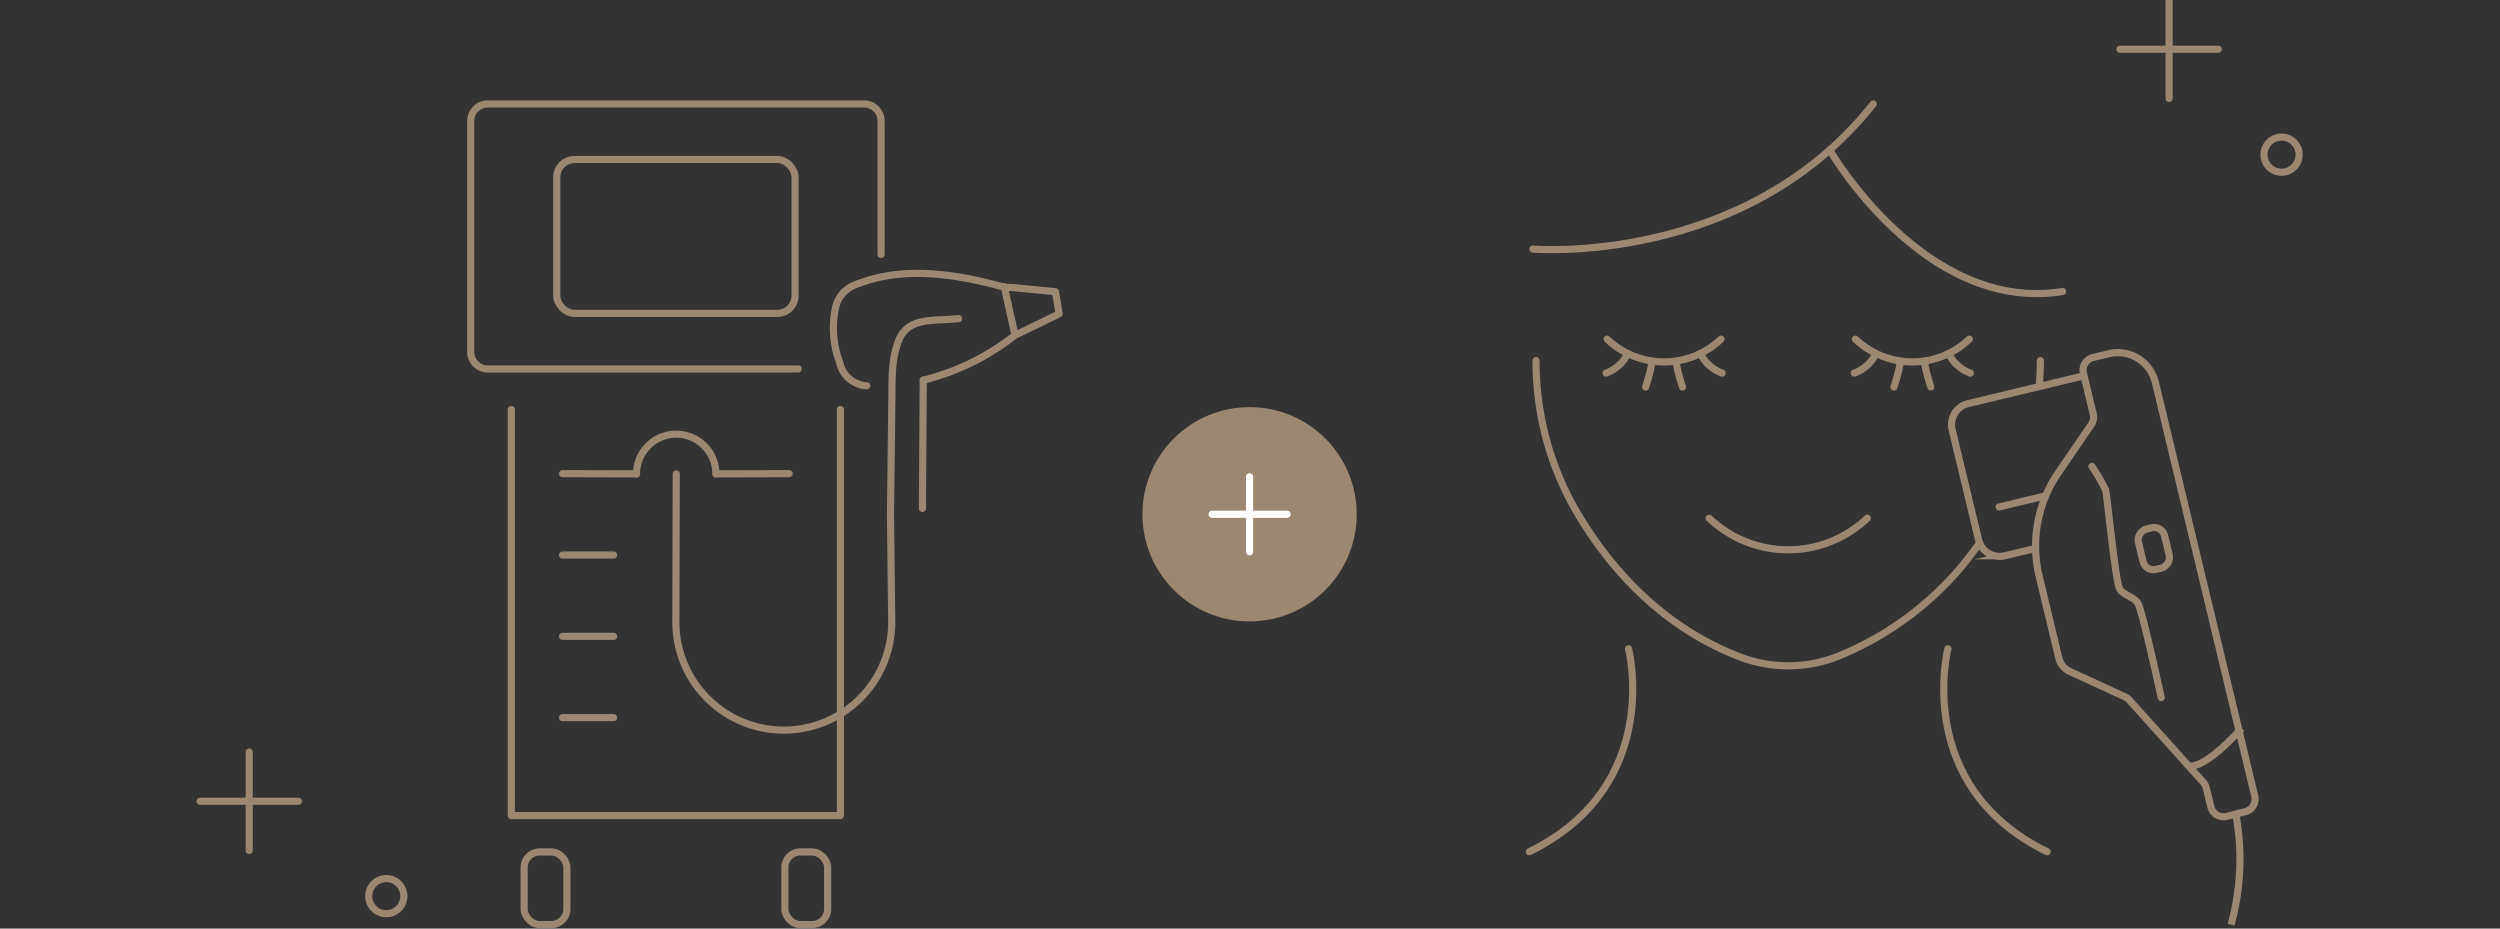 <svg xmlns="http://www.w3.org/2000/svg" xmlns:xlink="http://www.w3.org/1999/xlink" width="350" height="130" viewBox="0 0 350 130">
  <rect x="0" y="0" width="350" height="130" fill="#333333" stroke="none"/>
  <defs>
    <clipPath id="clip-path">
      <rect id="長方形_261" data-name="長方形 261" width="350" height="130" transform="translate(20 1750)" fill="#fff" stroke="#707070" stroke-width="1"/>
    </clipPath>
  </defs>
  <g id="マスクグループ_2" data-name="マスクグループ 2" transform="translate(-20 -1750)" clip-path="url(#clip-path)">
    <g id="グループ_511" data-name="グループ 511" transform="translate(-0.059 -0.69)">
      <g id="グループ_497" data-name="グループ 497">
        <path id="パス_541" data-name="パス 541" d="M131.81,1802.342H88.339a2.387,2.387,0,0,1-2.381-2.381v-32.338a2.388,2.388,0,0,1,2.381-2.381h52.694a2.389,2.389,0,0,1,2.381,2.381v18.7" fill="none" stroke="#9c8871" stroke-linecap="round" stroke-linejoin="round" stroke-width="1"/>
        <path id="パス_542" data-name="パス 542" d="M137.719,1808.027v56.847H91.643v-56.847" fill="none" stroke="#9c8871" stroke-linecap="round" stroke-linejoin="round" stroke-width="1"/>
        <line id="線_121" data-name="線 121" y1="0.029" x2="10.252" transform="translate(120.286 1817.003)" fill="none" stroke="#9c8871" stroke-linecap="round" stroke-linejoin="round" stroke-width="1"/>
        <line id="線_122" data-name="線 122" x2="10.351" y2="0.029" transform="translate(98.823 1817.003)" fill="none" stroke="#9c8871" stroke-linecap="round" stroke-linejoin="round" stroke-width="1"/>
        <rect id="長方形_166" data-name="長方形 166" width="5.984" height="10.173" rx="2.178" transform="translate(93.438 1869.96)" fill="none" stroke="#9c8871" stroke-linecap="round" stroke-linejoin="round" stroke-width="1"/>
        <rect id="長方形_167" data-name="長方形 167" width="5.984" height="10.173" rx="2.178" transform="translate(129.94 1869.96)" fill="none" stroke="#9c8871" stroke-linecap="round" stroke-linejoin="round" stroke-width="1"/>
        <rect id="長方形_168" data-name="長方形 168" width="33.362" height="21.542" rx="2.487" transform="translate(98.005 1773.021)" fill="none" stroke="#9c8871" stroke-linecap="round" stroke-linejoin="round" stroke-width="1"/>
        <path id="パス_543" data-name="パス 543" d="M141.4,1804.7a4.114,4.114,0,0,1-3.79-3.282,13.562,13.562,0,0,1-.562-7.723,4.4,4.4,0,0,1,2.687-3.11c3.6-1.425,9.265-2.837,20.179.118a7.011,7.011,0,0,0,1.923.242l5.984.584.517,3.1-6.2,3.011a33.89,33.89,0,0,1-12.824,6.276" fill="none" stroke="#9c8871" stroke-linecap="round" stroke-linejoin="round" stroke-width="1"/>
        <path id="パス_544" data-name="パス 544" d="M141.2,1805.49" fill="none" stroke="#9c8871" stroke-linecap="round" stroke-linejoin="round" stroke-width="1"/>
        <line id="線_123" data-name="線 123" y1="17.954" x2="0.117" transform="translate(149.197 1803.912)" fill="none" stroke="#9c8871" stroke-linecap="round" stroke-linejoin="round" stroke-width="1"/>
        <path id="パス_545" data-name="パス 545" d="M154.266,1795.3l-1.181.089c-2.729.2-5.954-.1-7.182,2.905-1.08,2.641-.949,5.641-.984,8.447q-.038,3.2-.077,6.409l-.115,9.421.172,15.227a15.108,15.108,0,0,1-15.109,15.109h0a15.108,15.108,0,0,1-15.109-15.109l.049-20.765" fill="none" stroke="#9c8871" stroke-linecap="round" stroke-linejoin="round" stroke-width="1"/>
        <path id="パス_546" data-name="パス 546" d="M147.113,1797.394" fill="none" stroke="#9c8871" stroke-linecap="round" stroke-linejoin="round" stroke-width="1"/>
        <path id="パス_547" data-name="パス 547" d="M140.773,1797.624" fill="none" stroke="#9c8871" stroke-linecap="round" stroke-linejoin="round" stroke-width="1"/>
        <line id="線_124" data-name="線 124" x2="1.489" y2="6.729" transform="translate(160.666 1790.858)" fill="none" stroke="#9c8871" stroke-linecap="round" stroke-linejoin="round" stroke-width="1"/>
        <line id="線_125" data-name="線 125" x2="7.143" transform="translate(98.823 1828.399)" fill="none" stroke="#9c8871" stroke-linecap="round" stroke-linejoin="round" stroke-width="1"/>
        <line id="線_126" data-name="線 126" x2="7.143" transform="translate(98.823 1851.162)" fill="none" stroke="#9c8871" stroke-linecap="round" stroke-linejoin="round" stroke-width="1"/>
        <line id="線_127" data-name="線 127" x2="7.143" transform="translate(98.823 1839.781)" fill="none" stroke="#9c8871" stroke-linecap="round" stroke-linejoin="round" stroke-width="1"/>
        <path id="パス_548" data-name="パス 548" d="M109.174,1817.032a5.556,5.556,0,1,1,11.112,0" fill="none" stroke="#9c8871" stroke-linecap="round" stroke-linejoin="round" stroke-width="1"/>
      </g>
      <g id="グループ_505" data-name="グループ 505">
        <g id="グループ_502" data-name="グループ 502">
          <path id="パス_549" data-name="パス 549" d="M297.2,1826.7a44.457,44.457,0,0,1-19.952,15.928,18.929,18.929,0,0,1-13.682,0c-11.276-4.376-18.434-12.9-22.751-20.234a41.827,41.827,0,0,1-5.71-21.213" fill="none" stroke="#9c8871" stroke-linecap="round" stroke-linejoin="round" stroke-width="1"/>
          <path id="パス_550" data-name="パス 550" d="M305.712,1801.177q0,1.794-.149,3.576" fill="none" stroke="#9c8871" stroke-linecap="round" stroke-linejoin="round" stroke-width="1"/>
          <g id="グループ_498" data-name="グループ 498">
            <path id="パス_551" data-name="パス 551" d="M248.053,1841.517s4.939,19.216-13.9,28.418" fill="none" stroke="#9c8871" stroke-linecap="round" stroke-linejoin="round" stroke-width="1"/>
            <path id="パス_552" data-name="パス 552" d="M292.766,1841.517s-4.939,19.216,13.9,28.418" fill="none" stroke="#9c8871" stroke-linecap="round" stroke-linejoin="round" stroke-width="1"/>
          </g>
          <path id="パス_553" data-name="パス 553" d="M281.481,1823.235a16.055,16.055,0,0,1-22.143,0" fill="none" stroke="#9c8871" stroke-linecap="round" stroke-linejoin="round" stroke-width="1"/>
          <g id="グループ_501" data-name="グループ 501">
            <g id="グループ_499" data-name="グループ 499">
              <path id="パス_554" data-name="パス 554" d="M261,1798.169a11.557,11.557,0,0,1-15.943,0" fill="none" stroke="#9c8871" stroke-linecap="round" stroke-linejoin="round" stroke-width="1"/>
              <path id="パス_555" data-name="パス 555" d="M247.91,1800.253a5.411,5.411,0,0,1-3,2.671" fill="none" stroke="#9c8871" stroke-linecap="round" stroke-linejoin="round" stroke-width="1"/>
              <path id="パス_556" data-name="パス 556" d="M258.16,1800.253a5.411,5.411,0,0,0,3,2.671" fill="none" stroke="#9c8871" stroke-linecap="round" stroke-linejoin="round" stroke-width="1"/>
              <path id="パス_557" data-name="パス 557" d="M251.383,1801.25a27.88,27.88,0,0,1-.938,3.616" fill="none" stroke="#9c8871" stroke-linecap="round" stroke-linejoin="round" stroke-width="1"/>
              <path id="パス_558" data-name="パス 558" d="M254.669,1801.25a27.88,27.88,0,0,0,.938,3.616" fill="none" stroke="#9c8871" stroke-linecap="round" stroke-linejoin="round" stroke-width="1"/>
            </g>
            <g id="グループ_500" data-name="グループ 500">
              <path id="パス_559" data-name="パス 559" d="M279.822,1798.169a11.556,11.556,0,0,0,15.942,0" fill="none" stroke="#9c8871" stroke-linecap="round" stroke-linejoin="round" stroke-width="1"/>
              <path id="パス_560" data-name="パス 560" d="M292.908,1800.253a5.415,5.415,0,0,0,3,2.671" fill="none" stroke="#9c8871" stroke-linecap="round" stroke-linejoin="round" stroke-width="1"/>
              <path id="パス_561" data-name="パス 561" d="M282.659,1800.253a5.411,5.411,0,0,1-3,2.671" fill="none" stroke="#9c8871" stroke-linecap="round" stroke-linejoin="round" stroke-width="1"/>
              <path id="パス_562" data-name="パス 562" d="M289.436,1801.25a27.88,27.88,0,0,0,.938,3.616" fill="none" stroke="#9c8871" stroke-linecap="round" stroke-linejoin="round" stroke-width="1"/>
              <path id="パス_563" data-name="パス 563" d="M286.15,1801.25a27.88,27.88,0,0,1-.938,3.616" fill="none" stroke="#9c8871" stroke-linecap="round" stroke-linejoin="round" stroke-width="1"/>
            </g>
          </g>
          <path id="パス_564" data-name="パス 564" d="M234.662,1785.561s29.572,2.5,47.65-20.319" fill="none" stroke="#9c8871" stroke-linecap="round" stroke-linejoin="round" stroke-width="1"/>
          <path id="パス_565" data-name="パス 565" d="M276.212,1771.686s13.238,22.941,32.619,19.815" fill="none" stroke="#9c8871" stroke-linecap="round" stroke-linejoin="round" stroke-width="1"/>
        </g>
        <g id="グループ_504" data-name="グループ 504">
          <g id="グループ_503" data-name="グループ 503">
            <path id="パス_566" data-name="パス 566" d="M305.051,1827.468l-4.336,1.032a3.032,3.032,0,0,1-3.656-2.24l-3.7-15.409a3.033,3.033,0,0,1,2.24-3.657l16.2-3.891" fill="none" stroke="#9c8871" stroke-miterlimit="10" stroke-width="1"/>
            <path id="パス_567" data-name="パス 567" d="M329.572,1863.634l-.631-2.624a1.819,1.819,0,0,0-.42-.8l-10.365-11.521a1.835,1.835,0,0,0-.6-.439l-7.719-3.555a2.785,2.785,0,0,1-1.543-1.88l-2.747-11.435a18.166,18.166,0,0,1,2.673-14.505l4.62-6.751a1.839,1.839,0,0,0,.27-1.466l-1.371-5.708a1.834,1.834,0,0,1,1.356-2.213l2.179-.524a5.419,5.419,0,0,1,6.534,4l13.91,57.913a1.835,1.835,0,0,1-1.339,2.209l-2.58.646A1.834,1.834,0,0,1,329.572,1863.634Z" fill="none" stroke="#9c8871" stroke-miterlimit="10" stroke-width="1"/>
            <path id="パス_568" data-name="パス 568" d="M312.923,1815.987a22.708,22.708,0,0,1,1.926,3.343c.255,1.062,1.367,12.837,1.976,13.814s1.933,1.033,2.542,2.01,3.262,13.193,3.262,13.193" fill="none" stroke="#9c8871" stroke-linecap="round" stroke-miterlimit="10" stroke-width="1"/>
            <rect id="長方形_169" data-name="長方形 169" width="5.807" height="3.771" rx="1.489" transform="translate(322.75 1824.232) rotate(76.494)" fill="none" stroke="#9c8871" stroke-miterlimit="10" stroke-width="1"/>
            <line id="線_128" data-name="線 128" y1="1.461" x2="6.085" transform="translate(299.931 1820.204)" fill="none" stroke="#9c8871" stroke-linecap="round" stroke-miterlimit="10" stroke-width="1"/>
            <path id="パス_569" data-name="パス 569" d="M326.5,1857.874s1.737.963,7.391-5.217" fill="none" stroke="#9c8871" stroke-miterlimit="10" stroke-width="1"/>
            <path id="パス_570" data-name="パス 570" d="M333.112,1864.917a34.43,34.43,0,0,1-.7,15.216" fill="none" stroke="#9c8871" stroke-miterlimit="10" stroke-width="1"/>
          </g>
        </g>
      </g>
      <g id="グループ_507" data-name="グループ 507">
        <circle id="楕円形_74" data-name="楕円形 74" cx="15" cy="15" r="15" transform="translate(180 1807.688)" fill="#9c8871"/>
        <g id="グループ_506" data-name="グループ 506">
          <line id="線_129" data-name="線 129" x2="10.5" transform="translate(189.75 1822.688)" fill="none" stroke="#fff" stroke-linecap="round" stroke-linejoin="round" stroke-width="1"/>
          <line id="線_130" data-name="線 130" y2="10.5" transform="translate(195 1817.438)" fill="none" stroke="#fff" stroke-linecap="round" stroke-linejoin="round" stroke-width="1"/>
        </g>
      </g>
      <g id="グループ_510" data-name="グループ 510">
        <g id="グループ_508" data-name="グループ 508">
          <line id="線_131" data-name="線 131" x2="13.778" transform="translate(316.845 1757.58)" fill="none" stroke="#9c8871" stroke-linecap="round" stroke-linejoin="round" stroke-width="1"/>
          <line id="線_132" data-name="線 132" y2="13.778" transform="translate(323.734 1750.69)" fill="none" stroke="#9c8871" stroke-linecap="round" stroke-linejoin="round" stroke-width="1"/>
        </g>
        <g id="グループ_509" data-name="グループ 509">
          <line id="線_133" data-name="線 133" x2="13.778" transform="translate(48.059 1862.864)" fill="none" stroke="#9c8871" stroke-linecap="round" stroke-linejoin="round" stroke-width="1"/>
          <line id="線_134" data-name="線 134" y2="13.778" transform="translate(54.948 1855.975)" fill="none" stroke="#9c8871" stroke-linecap="round" stroke-linejoin="round" stroke-width="1"/>
        </g>
        <circle id="楕円形_75" data-name="楕円形 75" cx="2.46" cy="2.46" r="2.46" transform="translate(337.02 1769.881)" fill="none" stroke="#9c8871" stroke-linecap="round" stroke-linejoin="round" stroke-width="1"/>
        <circle id="楕円形_76" data-name="楕円形 76" cx="2.46" cy="2.46" r="2.46" transform="translate(71.679 1873.69)" fill="none" stroke="#9c8871" stroke-linecap="round" stroke-linejoin="round" stroke-width="1"/>
      </g>
    </g>
  </g>
</svg>
